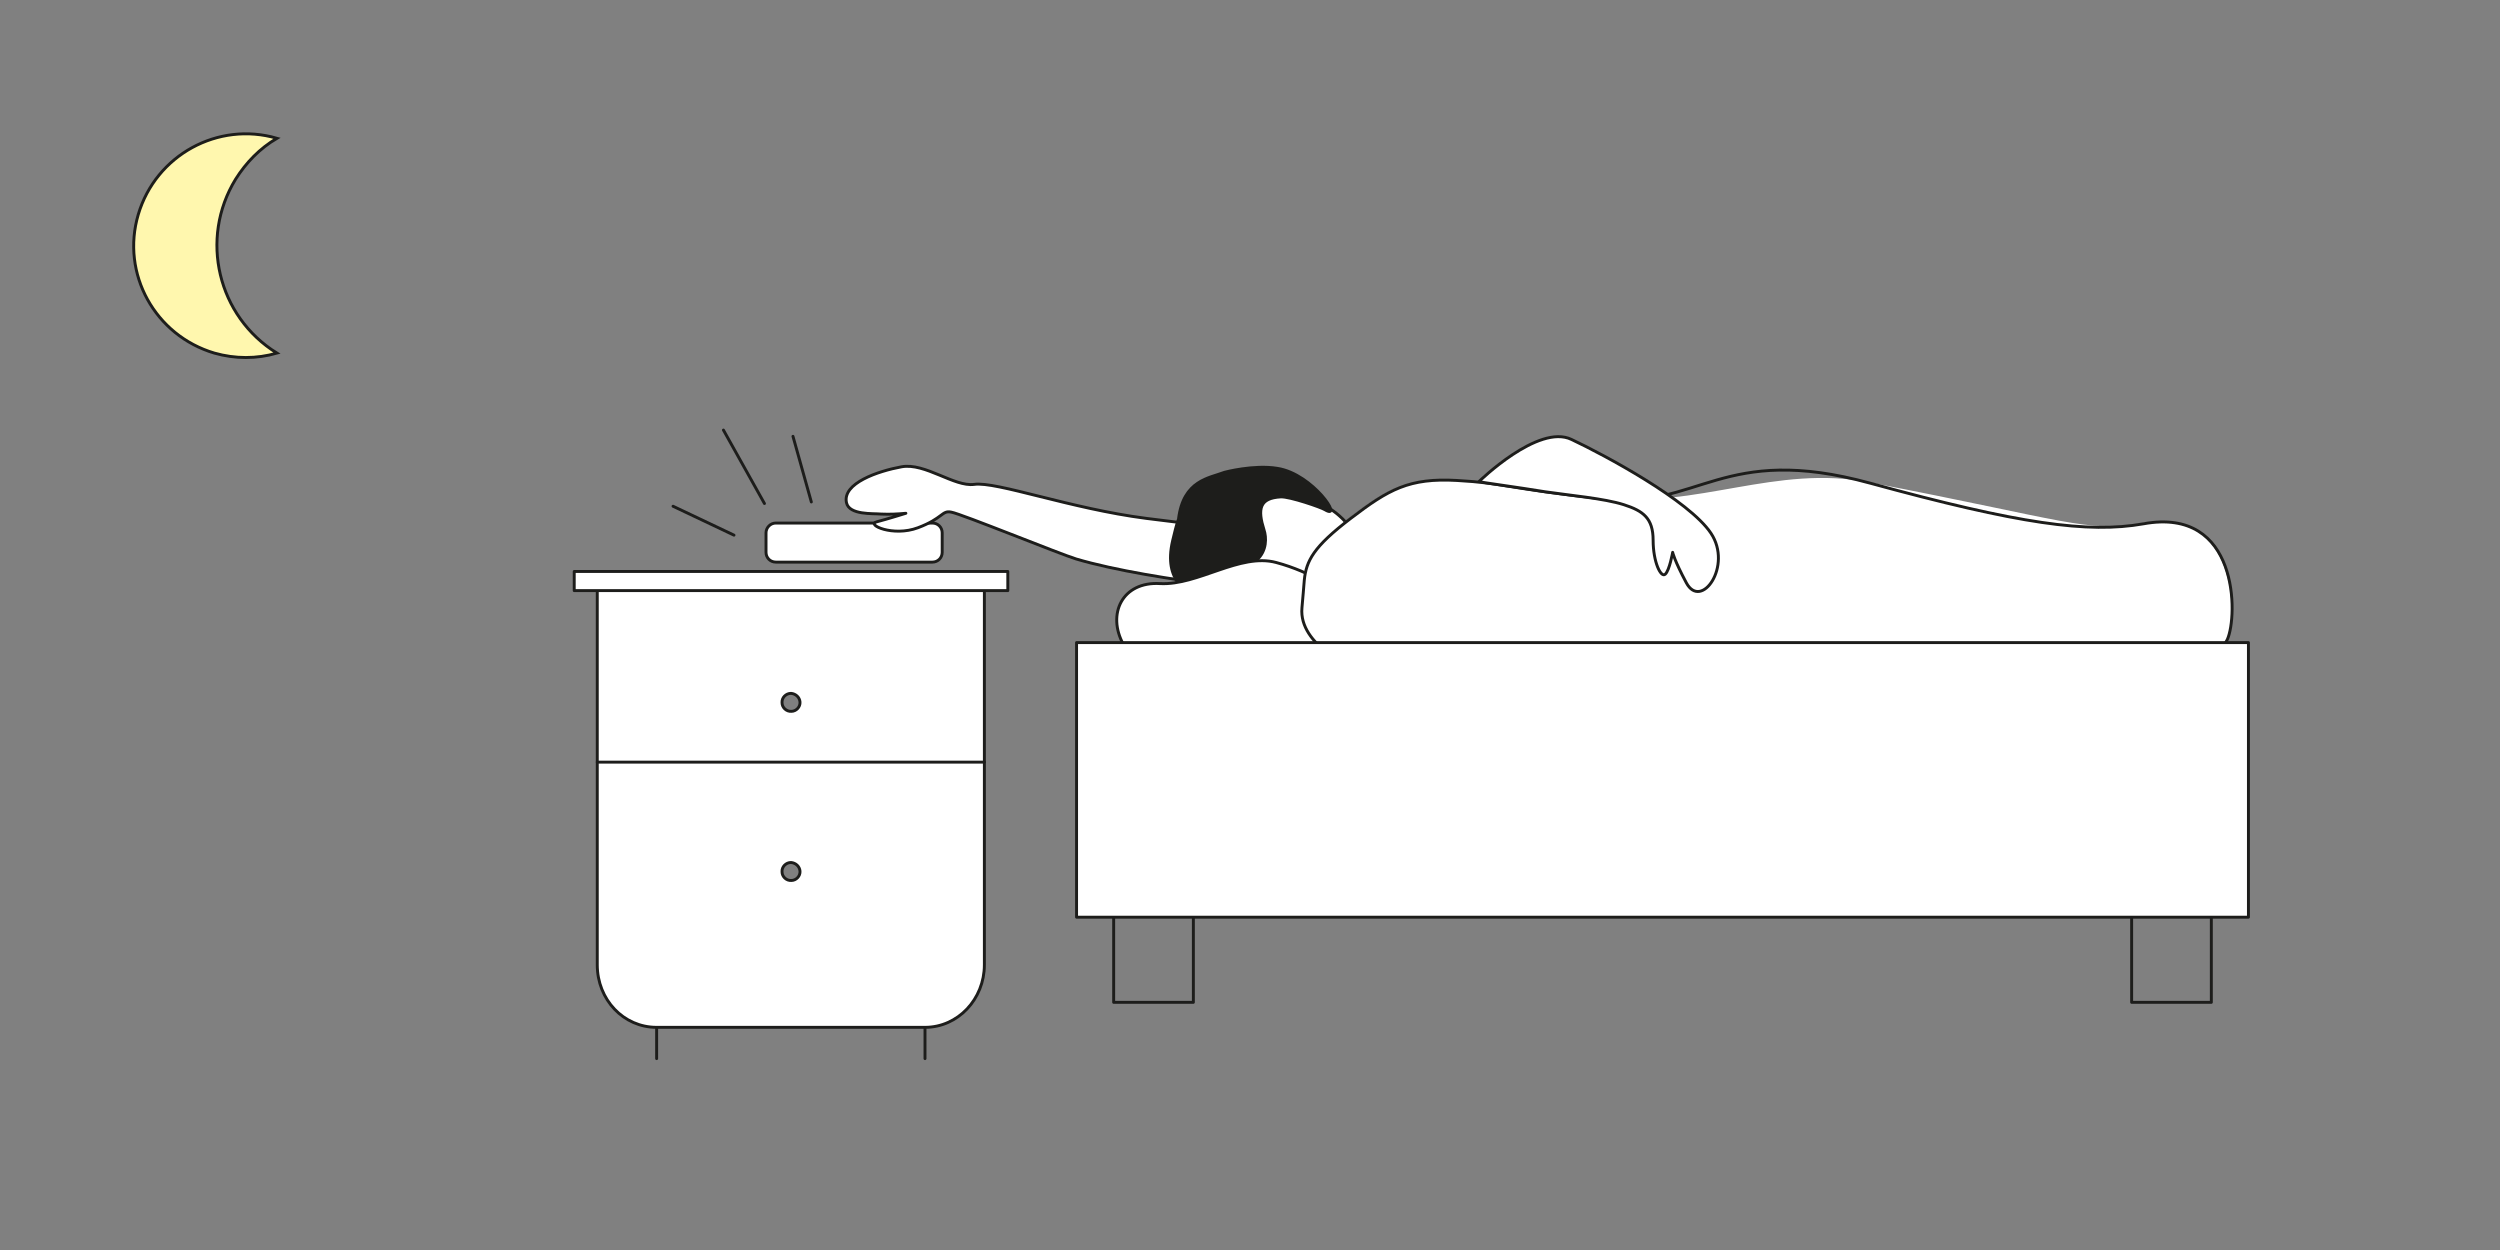 <?xml version="1.0" encoding="utf-8"?>
<!-- Generator: Adobe Illustrator 28.2.0, SVG Export Plug-In . SVG Version: 6.00 Build 0)  -->
<svg version="1.1" id="Ebene_1" xmlns="http://www.w3.org/2000/svg" xmlns:xlink="http://www.w3.org/1999/xlink" x="0px" y="0px"
	 viewBox="0 0 640 320" style="enable-background:new 0 0 640 320;" xml:space="preserve">
<rect x="0" y="0" width="640" height="320" fill="#808080" stroke="none"/>
<style type="text/css">
	.st0{clip-path:url(#SVGID_00000001650642911121631660000016867919689497968774_);}
	.st1{fill:#FFF7AE;}
	.st2{fill:none;stroke:#1D1D1B;stroke-width:0.752;stroke-miterlimit:3.763;}
	.st3{fill:none;stroke:#1D1D1B;stroke-width:0.752;stroke-linecap:round;stroke-linejoin:round;stroke-miterlimit:3.763;}
	.st4{clip-path:url(#SVGID_00000122002017974858712610000010625276259470368656_);}
	.st5{fill:#FFFFFF;}
	.st6{clip-path:url(#SVGID_00000094588985711345080990000000556493199414070689_);}
	.st7{fill:none;stroke:#1D1D1B;stroke-width:0.752;stroke-miterlimit:9.406;}
	.st8{fill:#1D1D1B;}
	.st9{clip-path:url(#SVGID_00000146495770674388537850000004112075063204778374_);}
</style>
<g>
	<defs>
		<rect id="SVGID_1_" x="0" width="639.9" height="320"/>
	</defs>
	<clipPath id="SVGID_00000114038350903284087940000004117341067902315674_">
		<use xlink:href="#SVGID_1_"  style="overflow:visible;"/>
	</clipPath>
	<g style="clip-path:url(#SVGID_00000114038350903284087940000004117341067902315674_);">
		<path class="st1" d="M70.9,35.4c-15.1-4.4-31,4.3-35.5,19.5s4.3,31,19.5,35.5c5.3,1.5,10.8,1.5,16,0C55.7,81,51,61.1,60.3,45.9
			C63,41.6,66.5,38,70.9,35.4"/>
		<path class="st2" d="M70.9,35.4c-15.1-4.4-31,4.3-35.5,19.5s4.3,31,19.5,35.5c5.3,1.5,10.8,1.5,16,0C55.7,81,51,61.1,60.3,45.9
			C63,41.6,66.5,38,70.9,35.4z"/>
	</g>
</g>
<path class="st3" d="M285.1,234.3h20.4v22.3h-20.4V234.3z"/>
<path class="st3" d="M545.7,234.3h20.4v22.3h-20.4V234.3z"/>
<g>
	<defs>
		<rect id="SVGID_00000043430018713821536060000010355764297505656503_" x="0" width="639.9" height="320"/>
	</defs>
	<clipPath id="SVGID_00000067222095429282972160000017011630504814598298_">
		<use xlink:href="#SVGID_00000043430018713821536060000010355764297505656503_"  style="overflow:visible;"/>
	</clipPath>
	<g style="clip-path:url(#SVGID_00000067222095429282972160000017011630504814598298_);">
		<path class="st5" d="M236.8,263h-68.7c-8.5,0-15.2-7.1-15.2-16v-95.9H252V247C252,255.8,245.2,263,236.8,263 M168.1,263v8
			 M236.8,263v8 M202.5,177.5c-1.3,0-2.4,1.1-2.3,2.4c0,1.2,1.1,2.3,2.4,2.2c1.2,0,2.3-1.1,2.2-2.4
			C204.7,178.5,203.7,177.6,202.5,177.5 M202.5,220.8c-1.3,0-2.4,1.1-2.3,2.4c0,1.2,1.1,2.3,2.4,2.2c1.2,0,2.3-1.1,2.2-2.4
			C204.7,221.8,203.7,220.9,202.5,220.8"/>
		<path class="st3" d="M236.8,263h-68.7c-8.5,0-15.2-7.1-15.2-16v-95.9H252V247C252,255.8,245.2,263,236.8,263 M168.1,263v8
			 M236.8,263v8 M202.5,177.5c-1.3,0-2.4,1.1-2.3,2.4c0,1.2,1.1,2.3,2.4,2.2c1.2,0,2.3-1.1,2.2-2.4
			C204.7,178.5,203.7,177.6,202.5,177.5 M202.5,220.8c-1.3,0-2.4,1.1-2.3,2.4c0,1.2,1.1,2.3,2.4,2.2c1.2,0,2.3-1.1,2.2-2.4
			C204.7,221.8,203.7,220.9,202.5,220.8"/>
	</g>
</g>
<path class="st5" d="M147,146.3h111v4.9H147V146.3z"/>
<path class="st3" d="M147,146.3h111v4.9H147V146.3z"/>
<path class="st3" d="M152.9,195.1H252"/>
<g>
	<defs>
		<rect id="SVGID_00000106859108964845466220000002228475512825227904_" x="0" width="639.9" height="320"/>
	</defs>
	<clipPath id="SVGID_00000170972269442363068450000017304272764407320992_">
		<use xlink:href="#SVGID_00000106859108964845466220000002228475512825227904_"  style="overflow:visible;"/>
	</clipPath>
	<g style="clip-path:url(#SVGID_00000170972269442363068450000017304272764407320992_);">
		<path class="st5" d="M198.6,133.9h40.1c1.4,0,2.5,1.1,2.5,2.5v5c0,1.4-1.1,2.5-2.5,2.5h-40.1c-1.4,0-2.5-1.1-2.5-2.5v-5
			C196.1,135.1,197.2,133.9,198.6,133.9"/>
		<path class="st2" d="M198.6,133.9h40.1c1.4,0,2.5,1.1,2.5,2.5v5c0,1.4-1.1,2.5-2.5,2.5h-40.1c-1.4,0-2.5-1.1-2.5-2.5v-5
			C196.1,135.1,197.2,133.9,198.6,133.9L198.6,133.9z"/>
		<path class="st5" d="M334.2,152.3c0,0-38.8-3.3-58.7-9.2c-4-1.2-29.5-11.6-32-12c-2.4-0.5-2.1,1.6-8.5,4
			c-6.4,2.4-13.3-0.8-10.6-1.5s7.5-2.2,7.5-2.2c-2.1,0.2-4.1,0.3-6.3,0.2c-2.1-0.2-8.2,0.3-8.9-2.9c-1.1-5,8.1-8.1,14.1-9.2
			c6-1.1,13.5,5.2,18.6,4.5c5.7-0.8,24.6,6.2,44,8.7c20.4,2.6,23.8,2.7,41.3,0.8"/>
		<path class="st3" d="M334.2,152.3c0,0-38.8-3.3-58.7-9.2c-4-1.2-29.5-11.6-32-12c-2.4-0.5-2.1,1.6-8.5,4
			c-6.4,2.4-13.3-0.8-10.6-1.5s7.5-2.2,7.5-2.2c-2.1,0.2-4.1,0.3-6.3,0.2c-2.1-0.2-8.2,0.3-8.9-2.9c-1.1-5,8.1-8.1,14.1-9.2
			c6-1.1,13.5,5.2,18.6,4.5c5.7-0.8,24.6,6.2,44,8.7c20.4,2.6,23.8,2.7,41.3,0.8"/>
		<path class="st5" d="M342.1,131.4c3.4,2.7,15,14.4-3.4,22c-8.8,3.7-26.9-2.4-26.9-2.4s9-7.9,7.9-13s-0.2-6.2,2.4-10.1
			C326.5,121.2,338.7,128.7,342.1,131.4L342.1,131.4z"/>
		<path class="st7" d="M342.1,131.4c3.4,2.7,15,14.4-3.4,22c-8.8,3.7-26.9-2.4-26.9-2.4s9-7.9,7.9-13s-0.2-6.2,2.4-10.1
			C326.5,121.2,338.7,128.7,342.1,131.4L342.1,131.4z"/>
		<path class="st8" d="M307.7,154.4c-3.4-2.7-10-5.3-7.5-16c0.5-2,0.9-3.9,1.5-5.5c1.2-10,7.9-10.5,11.8-12c0,0,7.5-2,13.5-1
			c9.1,1.4,17.1,13.5,12.2,10.6c-0.9-0.6-9-3.4-11.3-3.3c-5.5,0.3-6,3.1-4.3,8.5c0.6,1.8,0.8,5.3-1.9,7.7c-4.3,3.7-3.5,7.5,1.7,9.4
			c2.2,0.8,10.8,1.5,11.9,1.3c5.5-1.2-5.8,6.9-15,5.5C314.3,158.5,307.7,154.5,307.7,154.4L307.7,154.4z"/>
		<path class="st7" d="M307.7,154.4c-3.4-2.7-10-5.3-7.5-16c0.5-2,0.9-3.9,1.5-5.5c1.2-10,7.9-10.5,11.8-12c0,0,7.5-2,13.5-1
			c9.1,1.4,17.1,13.5,12.2,10.6c-0.9-0.6-9-3.4-11.3-3.3c-5.5,0.3-6,3.1-4.3,8.5c0.6,1.8,0.8,5.3-1.9,7.7c-4.3,3.7-3.5,7.5,1.7,9.4
			c2.2,0.8,10.8,1.5,11.9,1.3c5.5-1.2-5.8,6.9-15,5.5C314.3,158.5,307.7,154.5,307.7,154.4L307.7,154.4z"/>
		<path class="st5" d="M360.2,168.4c0,0-5.6-16.3-12.2-16.7c-6.6-0.5-11.9-5.2-21.3-7.7c-9.3-2.5-20,5.9-29.7,5.4
			c-9.7-0.6-13.7,7.8-9.4,15.6S360.3,168.4,360.2,168.4"/>
		<path class="st3" d="M360.2,168.4c0,0-5.6-16.3-12.2-16.7c-6.6-0.5-11.9-5.2-21.3-7.7c-9.3-2.5-20,5.9-29.7,5.4
			c-9.7-0.6-13.7,7.8-9.4,15.6S360.3,168.4,360.2,168.4L360.2,168.4z"/>
		<path class="st5" d="M570.1,164.4H346.7c0,0-10.3-7.1-13-16.1c0.6-4.9,2.4-8.5,11.9-15.8c9.7-7.4,15-10.3,27.2-9.7
			c12.2,0.7,11.9,1.9,37.1,4.7c24.7,2.8,44.8-8.7,68.7-4c50.1,9.6,55.8,13,69.9,10.4C572.9,129.5,572.7,158.3,570.1,164.4
			L570.1,164.4z"/>
		<path class="st3" d="M569.6,164.8l0.6-1.1c2.7-6,3-34.1-21.5-29.6c-14.2,2.5-31.9,0-69.9-10.4s-44,6.9-68.7,4
			c-25.2-2.8-24.8-4-37.1-4.7s-17.5,2.3-27.2,9.7c-9.6,7.3-11.4,10.9-11.9,15.8c-0.2,2-0.3,4.2-0.6,7.1
			c-0.9,9.7,13.5,15.6,13.5,15.6"/>
	</g>
</g>
<path class="st5" d="M275.6,164.5h300v70.3h-300V164.5z"/>
<path class="st3" d="M275.6,164.5h300v70.3h-300V164.5z"/>
<g>
	<defs>
		<rect id="SVGID_00000161619740324986295430000012058437195439267474_" x="0" width="639.9" height="320"/>
	</defs>
	<clipPath id="SVGID_00000137836322978696661740000018432458724910922656_">
		<use xlink:href="#SVGID_00000161619740324986295430000012058437195439267474_"  style="overflow:visible;"/>
	</clipPath>
	<g style="clip-path:url(#SVGID_00000137836322978696661740000018432458724910922656_);">
		<path class="st5" d="M378.6,123.3c0,0,15.2-14.9,23.7-10.8c8.5,4,30.1,15.6,35.7,24s-2.5,19.8-6.3,12.7c-3.1-5.8-3.5-7.8-3.5-7.8
			s-0.8,4.6-1.9,5.6c-1.1,1-3.1-3.1-3.1-8.7s-2.5-7.5-7.5-9.1c-5-1.6-14-2.4-20.1-3.3C389,124.8,378.6,123.4,378.6,123.3"/>
		<path class="st3" d="M378.6,123.3c0,0,15.2-14.9,23.7-10.8c8.5,4,30.1,15.6,35.7,24s-2.5,19.8-6.3,12.7c-3.1-5.8-3.5-7.8-3.5-7.8
			s-0.8,4.6-1.9,5.6c-1.1,1-3.1-3.1-3.1-8.7s-2.5-7.5-7.5-9.1c-5-1.6-14-2.4-20.1-3.3C388.9,124.8,378.6,123.4,378.6,123.3
			L378.6,123.3z"/>
	</g>
</g>
<path class="st3" d="M207.7,128.5l-4.7-16.8"/>
<path class="st3" d="M195.7,128.9l-10.5-18.8"/>
<path class="st3" d="M187.9,137l-15.6-7.4"/>
</svg>

